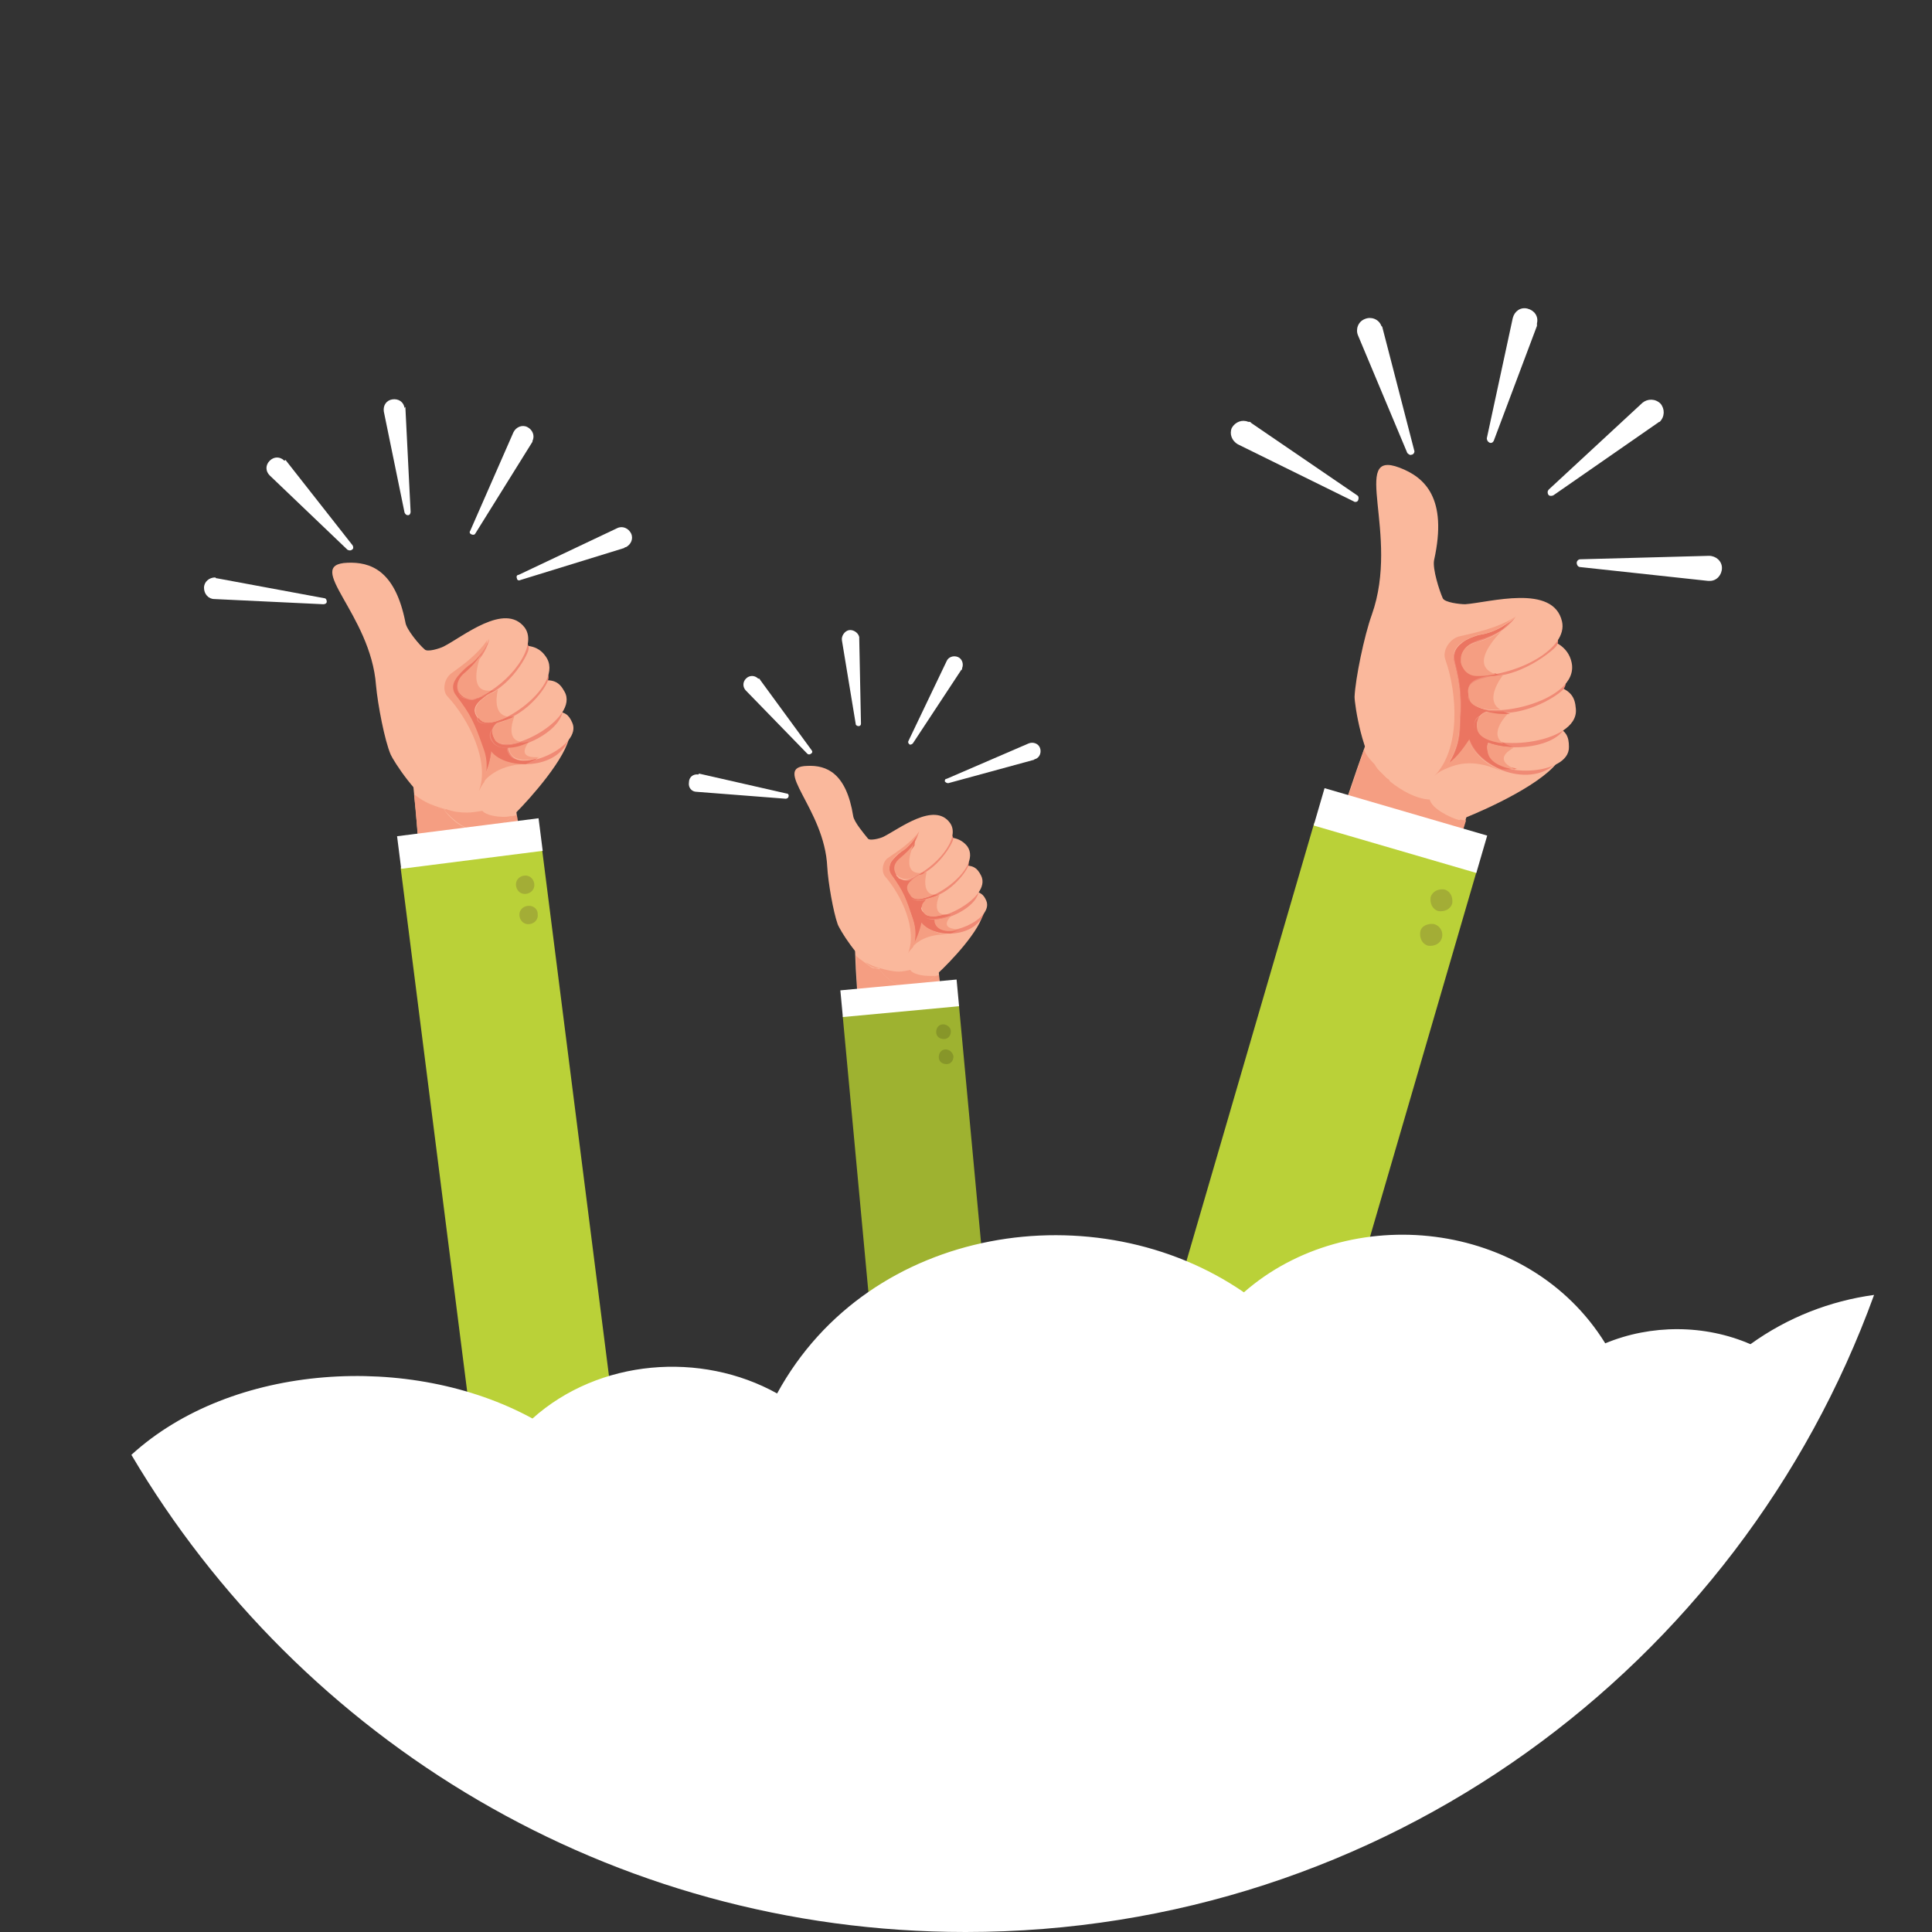 <?xml version="1.0" encoding="utf-8"?>
<!-- Generator: Adobe Illustrator 25.4.1, SVG Export Plug-In . SVG Version: 6.00 Build 0)  -->
<svg version="1.1" id="Laag_1" xmlns="http://www.w3.org/2000/svg" xmlns:xlink="http://www.w3.org/1999/xlink" x="0px" y="0px"
	 width="223.5px" height="223.5px" viewBox="0 0 223.5 223.5" style="enable-background:new 0 0 223.5 223.5;" xml:space="preserve"
	>
<rect x="0" y="0" width="223.5" height="223.5" fill="#333333" stroke="none"/>
<style type="text/css">
	.st0{fill:#FAB89C;}
	.st1{clip-path:url(#SVGID_00000137113105414548556450000000586259011527013033_);fill:#FAB89C;}
	.st2{clip-path:url(#SVGID_00000137113105414548556450000000586259011527013033_);fill:#F08A75;}
	.st3{clip-path:url(#SVGID_00000137113105414548556450000000586259011527013033_);fill:#DBCCCC;}
	.st4{clip-path:url(#SVGID_00000137113105414548556450000000586259011527013033_);fill:#F59E82;}
	.st5{fill:#BAD138;}
	.st6{fill:#FFFFFF;}
	.st7{clip-path:url(#SVGID_00000081636013945942651010000017584308131761213329_);fill:#A3AD36;}
	.st8{clip-path:url(#SVGID_00000081636013945942651010000017584308131761213329_);fill:#F59E82;}
	.st9{clip-path:url(#SVGID_00000081636013945942651010000017584308131761213329_);fill:#EB7561;}
	.st10{clip-path:url(#SVGID_00000081636013945942651010000017584308131761213329_);fill:#FFFFFF;}
	.st11{clip-path:url(#SVGID_00000034047948295814239960000001007233382245943978_);fill:#FAB89C;}
	.st12{clip-path:url(#SVGID_00000034047948295814239960000001007233382245943978_);fill:#F08A75;}
	.st13{clip-path:url(#SVGID_00000034047948295814239960000001007233382245943978_);fill:#DBCCCC;}
	.st14{clip-path:url(#SVGID_00000034047948295814239960000001007233382245943978_);fill:#F59E82;}
	.st15{clip-path:url(#SVGID_00000028301019509406305780000017808754050258723261_);fill:#A3AD36;}
	.st16{clip-path:url(#SVGID_00000028301019509406305780000017808754050258723261_);fill:#F59E82;}
	.st17{clip-path:url(#SVGID_00000028301019509406305780000017808754050258723261_);fill:#EB7561;}
	.st18{clip-path:url(#SVGID_00000028301019509406305780000017808754050258723261_);fill:#FFFFFF;}
	.st19{clip-path:url(#SVGID_00000145037131785967186740000001258796923278575516_);fill:#FAB89C;}
	.st20{clip-path:url(#SVGID_00000145037131785967186740000001258796923278575516_);fill:#F08A75;}
	.st21{clip-path:url(#SVGID_00000145037131785967186740000001258796923278575516_);fill:#DBCCCC;}
	.st22{clip-path:url(#SVGID_00000145037131785967186740000001258796923278575516_);fill:#F59E82;}
	.st23{fill:#9EB230;}
	.st24{clip-path:url(#SVGID_00000119805607470992907430000010377829801927544760_);fill:#879629;}
	.st25{clip-path:url(#SVGID_00000119805607470992907430000010377829801927544760_);fill:#F59E82;}
	.st26{clip-path:url(#SVGID_00000119805607470992907430000010377829801927544760_);fill:#EB7561;}
	.st27{clip-path:url(#SVGID_00000119805607470992907430000010377829801927544760_);fill:#FFFFFF;}
</style>
<polygon class="st0" points="170.5,91.5 167.1,103.4 167,103.4 160.1,127.2 145.6,123 155.5,93.3 157,88.9 158.2,85.5 "/>
<g>
	<defs>
		<rect id="SVGID_1_" width="223.5" height="223.5"/>
	</defs>
	<clipPath id="SVGID_00000067230178954835834310000005473666679463279237_">
		<use xlink:href="#SVGID_1_"  style="overflow:visible;"/>
	</clipPath>
	<path style="clip-path:url(#SVGID_00000067230178954835834310000005473666679463279237_);fill:#FAB89C;" d="M169.5,94.6
		c2.5-1,9.4-4.1,11-6.9L177,70.9l-0.6,0c-6.3-0.5-13.4,2.8-15.7,8.7C159.5,82.9,158.5,98.9,169.5,94.6"/>
	<path style="clip-path:url(#SVGID_00000067230178954835834310000005473666679463279237_);fill:#F08A75;" d="M169.9,85.5
		c1.1,3.6,7.9,6,10.6,2.2L177,70.9l-0.6,0c-6.3-0.5-12.2,3.2-14.4,9.1c-1.3,3.3-2.1,3.5-1.5,6.4C160,87.8,165.5,92.9,169.9,85.5"/>
	<path style="clip-path:url(#SVGID_00000067230178954835834310000005473666679463279237_);fill:#FAB89C;" d="M179.7,83.9
		c1.5,0.6,1.8,1.3,1.8,2.5c0.1,3.4-9,3.7-9.5,0.6c-0.3-1.7,1.2-1.5,2.9-1.2c1.2,0.2,2.4,0.4,3.3-0.1L179.7,83.9z"/>
	<path style="clip-path:url(#SVGID_00000067230178954835834310000005473666679463279237_);fill:#F08A75;" d="M178.3,79.8
		c1.7,0.6,2.9,1.6,3,3.2c0.2,4.2-10.1,4.4-10.7,1.5c-0.7-3.1,4.1-1.2,6.4-2.6L178.3,79.8z"/>
	<path style="clip-path:url(#SVGID_00000067230178954835834310000005473666679463279237_);fill:#FAB89C;" d="M180,79.3
		c1.7,0.6,2.2,1.3,2.3,2.7c0.4,4.2-10.8,5.2-11.4,2.3c-0.7-3.1,4.4-1.8,6.7-3.2L180,79.3z"/>
	<path style="clip-path:url(#SVGID_00000067230178954835834310000005473666679463279237_);fill:#F08A75;" d="M180.3,77.1
		c0,0,1.5,1.6,0.5,2.7c-1.1,1.1-6,4-10.1,2C166.5,79.6,180.3,77.1,180.3,77.1"/>
	<path style="clip-path:url(#SVGID_00000067230178954835834310000005473666679463279237_);fill:#FAB89C;" d="M177.8,73.6
		c2,0.4,3.6,1.2,4,3c1.1,4.7-10.7,7.1-11.7,4.5c-1.3-3.5,3.9-2.2,6.2-4.2L177.8,73.6z"/>
	<path style="clip-path:url(#SVGID_00000067230178954835834310000005473666679463279237_);fill:#F08A75;" d="M179.1,72.7
		c0,0,1.9,1.1,0.8,2.2c-1.1,1.1-6.1,4.8-10.2,2.7C165.5,75.5,179.1,72.7,179.1,72.7"/>
	<path style="clip-path:url(#SVGID_00000067230178954835834310000005473666679463279237_);fill:#FAB89C;" d="M180.7,71.9
		c-1-4.4-8.4-2.2-11.2-2c-0.6,0-2.4-0.2-2.6-0.7c-0.4-0.9-1.2-3.4-1-4.4c1.6-7.2-1.1-9.6-4-10.7c-5.8-2.2,0.1,7.7-3.2,17
		c-0.9,2.5-1.9,7.4-2,9.5c0,0.9,0.9,7,3,9.1c4.7,3.5,8.8-0.8,9.1-5.1c0.2-3.6,0.2-4.9-0.6-8c-0.2-0.8,0.1-1.6,0.8-2.1
		c0.5-0.4,1.6-0.9,2.3-1c0.7-0.1,2.5-0.7,4-2.1c-0.4,0.6-1.7,2.1-4.6,2.9c-3,0.9-1.7,4,0.2,3.9C175.7,78.1,181.4,75,180.7,71.9"/>
	<path style="clip-path:url(#SVGID_00000067230178954835834310000005473666679463279237_);fill:#DBCCCC;" d="M169.5,95l-0.5,1.6l0,0
		L169.5,95C169.6,95,169.6,95,169.5,95C169.5,95,169.5,95,169.5,95"/>
	<path style="clip-path:url(#SVGID_00000067230178954835834310000005473666679463279237_);fill:#F59E82;" d="M157.8,86.7l-2,5.9
		l13.3,3.9l0.5-1.6c-0.2,0-0.4,0-0.6-0.1c-1,0.4-2,0.5-2.8,0.5c-3.1,0-4.8-2.3-5.5-5.1c-0.3-0.2-0.6-0.3-0.8-0.5
		c-0.3-0.4-0.6-0.8-0.9-1.3C158.3,87.7,157.9,87.1,157.8,86.7"/>
	<path style="clip-path:url(#SVGID_00000067230178954835834310000005473666679463279237_);fill:#F59E82;" d="M160.6,90.3
		c0.8,2.8,2.4,5.1,5.5,5.1c0.8,0,1.8-0.2,2.8-0.5c-1.2-0.3-3.3-1.4-3.5-2.4c-1.6-0.1-3.2-1-4.6-2.1
		C160.8,90.3,160.7,90.3,160.6,90.3"/>
	<path style="clip-path:url(#SVGID_00000067230178954835834310000005473666679463279237_);fill:#F59E82;" d="M158.8,88.4
		c0.3,0.5,0.6,1,0.9,1.3c0.3,0.2,0.6,0.4,0.8,0.5c0.1,0,0.2,0.1,0.2,0.1C160.1,89.7,159.4,89,158.8,88.4"/>
</g>
<rect x="101.9" y="132.8" transform="matrix(0.28 -0.96 0.96 0.28 -30.017 245.097)" class="st5" width="93" height="19.6"/>
<rect x="159.7" y="86.3" transform="matrix(0.28 -0.96 0.96 0.28 24.405 224.645)" class="st6" width="4.5" height="19.6"/>
<g>
	<defs>
		<rect id="SVGID_00000152225827030032358940000003357235310415930792_" width="223.5" height="223.5"/>
	</defs>
	<clipPath id="SVGID_00000078002894944961407910000010910556257397237405_">
		<use xlink:href="#SVGID_00000152225827030032358940000003357235310415930792_"  style="overflow:visible;"/>
	</clipPath>
	<path style="clip-path:url(#SVGID_00000078002894944961407910000010910556257397237405_);fill:#A3AD36;" d="M168,104.5
		c-0.2,0.7-0.9,1-1.6,0.9c-0.7-0.2-1-0.9-0.9-1.6c0.2-0.7,0.9-1,1.6-0.9C167.8,103.1,168.1,103.8,168,104.5"/>
	<path style="clip-path:url(#SVGID_00000078002894944961407910000010910556257397237405_);fill:#A3AD36;" d="M166.8,108.5
		c-0.2,0.7-0.9,1-1.6,0.9c-0.7-0.2-1-0.9-0.9-1.6s0.9-1,1.6-0.9C166.6,107.1,167,107.8,166.8,108.5"/>
	<path style="clip-path:url(#SVGID_00000078002894944961407910000010910556257397237405_);fill:#F59E82;" d="M169.9,85.5
		c-0.7,1.2-1.5,2.1-2.3,2.7c-0.2,0.3-0.3,0.5-0.5,0.8c0.7-0.3,1.6-0.7,2.9-0.7c0.9,0,2,0.2,3.2,0.7c0.1,0,0.2,0.1,0.4,0.1
		C171.8,88.4,170.4,87.1,169.9,85.5"/>
	<path style="clip-path:url(#SVGID_00000078002894944961407910000010910556257397237405_);fill:#EB7561;" d="M174.8,71.8
		c-1.3,1.1-2.8,1.5-3.4,1.6c-0.7,0.1-1.9,0.6-2.3,1c-0.7,0.5-1,1.3-0.8,2.1c0.8,3.1,0.8,4.4,0.6,8c-0.1,1.3-0.5,2.6-1.2,3.7
		c0.8-0.6,1.5-1.5,2.3-2.7c0.5,1.5,1.9,2.8,3.7,3.5c0.2,0,0.4,0,0.5,0c0.6,0,1.2-0.1,1.3-0.1c-1.7-0.2-3.2-0.9-3.4-2.1
		c-0.1-0.5,0-0.8,0.1-1c-0.9-0.3-1.5-0.8-1.6-1.4c-0.2-0.9,0.1-1.4,0.6-1.6c0.2-0.3,0.6-0.5,1-0.6c-0.5-0.1-1.1-0.3-1.6-0.6
		c-0.7-0.4-0.9-0.8-0.7-1.2c-0.4-1.6,1-2,2.7-2.3c-0.1,0-0.2,0-0.2,0c-0.3,0-0.7,0-1-0.1c-0.1,0-0.3,0-0.4,0c0,0-0.1,0-0.1,0
		c-0.6,0-1.1-0.3-1.4-0.7c-0.5-0.3-0.6-0.7-0.4-1c-0.1-0.8,0.4-1.7,1.8-2.2c1.3-0.4,2.2-0.8,2.9-1.3
		C174.1,72.5,174.5,72.1,174.8,71.8"/>
	<path style="clip-path:url(#SVGID_00000078002894944961407910000010910556257397237405_);fill:#F59E82;" d="M172.2,86
		c-0.2,0.2-0.2,0.5-0.1,1c0.2,1.2,1.6,1.8,3.4,2.1c0,0,0,0,0,0c-2.9-1.2-0.9-2.3-0.4-2.6C174,86.4,173,86.2,172.2,86"/>
	<path style="clip-path:url(#SVGID_00000078002894944961407910000010910556257397237405_);fill:#EB7561;" d="M171.2,82.9
		c-0.5,0.3-0.8,0.7-0.6,1.6c0.1,0.6,0.7,1.1,1.6,1.4c0.8,0.3,1.8,0.5,2.8,0.5c0.1,0,0.1,0,0.1,0c-0.5-0.1-0.9-0.3-1.2-0.5
		c-1.6-0.2-2.8-0.7-3-1.6C170.8,83.7,170.9,83.2,171.2,82.9"/>
	<path style="clip-path:url(#SVGID_00000078002894944961407910000010910556257397237405_);fill:#F59E82;" d="M172.2,82.3
		c-0.4,0.1-0.8,0.3-1,0.6c-0.3,0.3-0.4,0.8-0.3,1.5c0.2,0.9,1.4,1.4,3,1.6c-1.8-1.2,0.6-3.5,0.6-3.5c-0.3,0-0.5,0-0.8,0
		C173.3,82.4,172.7,82.4,172.2,82.3"/>
	<path style="clip-path:url(#SVGID_00000078002894944961407910000010910556257397237405_);fill:#EB7561;" d="M170,80.6
		c-0.2,0.4-0.1,0.8,0.7,1.2c0.5,0.3,1.1,0.4,1.6,0.6c0.5,0.1,1,0.2,1.6,0.2c0.3,0,0.5,0,0.8,0h0c-0.3-0.1-0.6-0.2-0.8-0.3
		c-0.2,0-0.5,0-0.7,0c-1.5,0-2.6-0.3-2.9-1.1C170,80.9,170,80.7,170,80.6"/>
	<path style="clip-path:url(#SVGID_00000078002894944961407910000010910556257397237405_);fill:#F59E82;" d="M173.7,78.1
		c-0.4,0.1-0.7,0.1-1.1,0.1c-1.7,0.4-3.1,0.7-2.7,2.3c0,0.1,0.1,0.3,0.1,0.5c0.3,0.7,1.4,1.1,2.9,1.1c0.2,0,0.5,0,0.7,0
		c-2-1.1,0.2-3.9,0.2-3.9C173.9,78.1,173.8,78.1,173.7,78.1"/>
	<path style="clip-path:url(#SVGID_00000078002894944961407910000010910556257397237405_);fill:#EB7561;" d="M169,76.4
		c-0.2,0.3-0.1,0.7,0.4,1C169.2,77.2,169,76.8,169,76.4 M173,77.9c-0.6,0.1-1.1,0.2-1.7,0.2c0.3,0.1,0.7,0.1,1,0.1
		c0.1,0,0.2,0,0.2,0c0.4,0,0.7-0.1,1.1-0.1C173.4,78.1,173.2,78,173,77.9"/>
	<path style="clip-path:url(#SVGID_00000078002894944961407910000010910556257397237405_);fill:#F59E82;" d="M175.4,71.3
		c-2.2,1.4-4.8,1.9-6.5,2.3c-1.1,0.2-2.1,1.6-1.7,2.7c1.4,3.9,1.8,10.4-1.3,13.5c0.1-0.1,0.5-0.5,1.2-0.8c0.2-0.2,0.4-0.5,0.5-0.8
		c0.7-1.1,1.1-2.4,1.2-3.7c0.2-3.6,0.2-4.9-0.6-8c-0.2-0.8,0.1-1.6,0.8-2.1c0.5-0.4,1.6-0.9,2.3-1c0.7-0.1,2.1-0.5,3.4-1.6
		C175.2,71.5,175.4,71.3,175.4,71.3 M173.7,73c-0.7,0.5-1.7,1-2.9,1.3c-1.4,0.4-1.9,1.3-1.8,2.2c0,0.4,0.2,0.7,0.4,1
		c0.3,0.4,0.8,0.7,1.4,0.7c0,0,0.1,0,0.1,0c0.1,0,0.3,0,0.4,0c0.5,0,1.1-0.1,1.7-0.2C170.4,77.1,172.1,74.7,173.7,73 M165.9,89.8
		C165.9,89.8,165.9,89.8,165.9,89.8C165.9,89.8,165.9,89.8,165.9,89.8"/>
	<path style="clip-path:url(#SVGID_00000078002894944961407910000010910556257397237405_);fill:#FFFFFF;" d="M177.8,37.7L172.8,51
		c-0.1,0.2-0.3,0.3-0.5,0.2c-0.2-0.1-0.3-0.3-0.3-0.5l3-13.9c0.2-0.8,0.9-1.3,1.7-1.1c0.8,0.2,1.3,0.9,1.1,1.7
		C177.8,37.6,177.8,37.6,177.8,37.7"/>
	<path style="clip-path:url(#SVGID_00000078002894944961407910000010910556257397237405_);fill:#FFFFFF;" d="M191.8,48.9l-12.1,8.4
		c-0.2,0.1-0.5,0.1-0.6-0.1c-0.1-0.2-0.1-0.4,0.1-0.6l10.8-10c0.6-0.5,1.5-0.5,2.1,0.1c0.5,0.6,0.5,1.5-0.1,2.1
		C192,48.8,191.9,48.8,191.8,48.9"/>
	<path style="clip-path:url(#SVGID_00000078002894944961407910000010910556257397237405_);fill:#FFFFFF;" d="M159.9,37.8l3.7,14.3
		c0.1,0.2-0.1,0.5-0.3,0.5c-0.2,0.1-0.4-0.1-0.5-0.2l-5.7-13.6c-0.3-0.7,0-1.6,0.8-1.9c0.7-0.3,1.6,0,1.9,0.8
		C159.8,37.7,159.9,37.8,159.9,37.8"/>
	<path style="clip-path:url(#SVGID_00000078002894944961407910000010910556257397237405_);fill:#FFFFFF;" d="M197.6,67.2l-14.8-1.6
		c-0.2,0-0.4-0.2-0.4-0.5c0-0.2,0.2-0.4,0.4-0.4l14.9-0.4c0.8,0,1.5,0.6,1.5,1.4c0,0.8-0.6,1.5-1.4,1.5
		C197.7,67.2,197.7,67.2,197.6,67.2"/>
	<path style="clip-path:url(#SVGID_00000078002894944961407910000010910556257397237405_);fill:#FFFFFF;" d="M144.7,48.9l12.3,8.4
		c0.2,0.1,0.2,0.4,0.1,0.6c-0.1,0.2-0.4,0.2-0.5,0.1l-13.4-6.6c-0.7-0.4-1-1.2-0.7-1.9c0.4-0.7,1.2-1,1.9-0.7
		C144.6,48.8,144.7,48.8,144.7,48.9"/>
</g>
<polygon class="st0" points="59.4,91.2 60.7,101.7 60.7,101.7 63.4,122.4 50.7,124 48.4,97.7 48.1,93.8 47.8,90.8 "/>
<g>
	<defs>
		<rect id="SVGID_00000075883707962125809790000002176091275837695641_" width="223.5" height="223.5"/>
	</defs>
	<clipPath id="SVGID_00000023264697967545813590000012665356086256853927_">
		<use xlink:href="#SVGID_00000075883707962125809790000002176091275837695641_"  style="overflow:visible;"/>
	</clipPath>
	<path style="clip-path:url(#SVGID_00000023264697967545813590000012665356086256853927_);fill:#FAB89C;" d="M59.7,94
		c1.6-1.6,5.9-6.4,6.2-9l-8.4-11.9L57,73.3c-5,1.7-9.4,6.7-9.2,12C47.9,88.3,52.6,101.1,59.7,94"/>
	<path style="clip-path:url(#SVGID_00000023264697967545813590000012665356086256853927_);fill:#F08A75;" d="M56.9,86.9
		c2.1,2.4,8.1,2,9-1.8l-8.4-11.9L57,73.3c-5,1.7-8.3,6.6-8.1,11.9c0.1,2.9-0.5,3.5,1,5.4C50.1,91.9,55.9,94,56.9,86.9"/>
	<path style="clip-path:url(#SVGID_00000023264697967545813590000012665356086256853927_);fill:#FAB89C;" d="M64,82.3
		c1.4,0,1.8,0.4,2.2,1.3c1.2,2.6-5.7,5.9-7.1,3.7c-1.4-2.1,3.1-1.4,4.4-3.1L64,82.3z"/>
	<path style="clip-path:url(#SVGID_00000023264697967545813590000012665356086256853927_);fill:#F08A75;" d="M61.5,79.6
		c1.5-0.1,2.8,0.2,3.4,1.5c1.6,3.2-6.3,6.8-7.8,4.8c-1.6-2.2,2.8-2.3,4.1-4.2L61.5,79.6z"/>
	<path style="clip-path:url(#SVGID_00000023264697967545813590000012665356086256853927_);fill:#FAB89C;" d="M62.6,78.7
		c1.5-0.1,2.1,0.2,2.7,1.3c1.8,3.1-6.6,7.6-8,5.6c-1.6-2.2,2.8-2.9,4.1-4.8L62.6,78.7z"/>
	<path style="clip-path:url(#SVGID_00000023264697967545813590000012665356086256853927_);fill:#F08A75;" d="M62.1,76.8
		c0,0,1.7,0.7,1.3,1.9c-0.4,1.2-3.3,5.1-7.2,4.9C52.3,83.4,62.1,76.8,62.1,76.8"/>
	<path style="clip-path:url(#SVGID_00000023264697967545813590000012665356086256853927_);fill:#FAB89C;" d="M59,74.9
		c1.7-0.4,3.2-0.3,4.1,1c2.5,3.3-5.9,9.1-7.6,7.4c-2.2-2.2,2.3-3,3.4-5.3L59,74.9z"/>
	<path style="clip-path:url(#SVGID_00000023264697967545813590000012665356086256853927_);fill:#F08A75;" d="M59.7,73.8
		c0,0,1.8,0.2,1.4,1.5c-0.4,1.2-3.1,5.7-7,5.5S59.7,73.8,59.7,73.8"/>
	<path style="clip-path:url(#SVGID_00000023264697967545813590000012665356086256853927_);fill:#FAB89C;" d="M60.7,72.6
		c-2.3-3-7.2,1.1-9.4,2.2c-0.4,0.2-1.9,0.7-2.2,0.3c-0.6-0.5-2.1-2.3-2.2-3.1c-1.2-6.1-4.1-7-6.7-6.9c-5.2,0.2,2.7,5.9,3.3,14.2
		c0.2,2.2,1,6.4,1.7,8c0.3,0.7,3.1,5.1,5.4,6.1c4.8,1.1,6.5-3.6,5.3-7c-1-2.9-1.5-3.9-3.1-6c-0.5-0.6-0.5-1.3-0.1-1.9
		c0.2-0.4,1-1.2,1.5-1.6c0.5-0.4,1.7-1.3,2.4-3c-0.1,0.6-0.6,2.2-2.6,3.8c-2,1.7,0,3.7,1.5,2.9C58.9,79.1,62.3,74.8,60.7,72.6"/>
	<path style="clip-path:url(#SVGID_00000023264697967545813590000012665356086256853927_);fill:#DBCCCC;" d="M59.8,94.3
		C59.8,94.3,59.8,94.3,59.8,94.3l0.1,1.4l0,0L59.8,94.3z"/>
	<path style="clip-path:url(#SVGID_00000023264697967545813590000012665356086256853927_);fill:#F59E82;" d="M47.9,91.9l0.5,5.3
		L60,95.7l-0.2-1.4c-0.1,0-0.3,0.1-0.5,0.1c-1.4,1.2-2.6,1.7-3.8,1.7c-1.7,0-3.1-1-4.2-2.5c-0.3,0-0.5-0.1-0.8-0.1
		c-0.4-0.2-0.8-0.4-1.2-0.7C48.7,92.5,48.2,92.1,47.9,91.9"/>
	<path style="clip-path:url(#SVGID_00000023264697967545813590000012665356086256853927_);fill:#F59E82;" d="M51.3,93.6
		c1.2,1.4,2.6,2.5,4.2,2.5c1.2,0,2.4-0.5,3.8-1.7c-0.3,0-0.6,0.1-0.9,0.1c-1,0-2.2-0.2-2.6-0.7C55.2,93.9,54.6,94,54,94
		c-0.8,0-1.6-0.1-2.4-0.4C51.5,93.7,51.4,93.6,51.3,93.6"/>
	<path style="clip-path:url(#SVGID_00000023264697967545813590000012665356086256853927_);fill:#F59E82;" d="M49.3,92.8
		c0.4,0.3,0.8,0.6,1.2,0.7c0.3,0.1,0.6,0.1,0.8,0.1c0.1,0,0.2,0,0.2,0C50.7,93.4,49.9,93.1,49.3,92.8"/>
</g>
<rect x="51.2" y="99" transform="matrix(0.992 -0.126 0.126 0.992 -16.922 8.582)" class="st5" width="16.5" height="78.5"/>
<rect x="46.1" y="95.7" transform="matrix(0.992 -0.126 0.126 0.992 -11.855 7.612)" class="st6" width="16.5" height="3.8"/>
<g>
	<defs>
		<rect id="SVGID_00000081636502500919706220000017816318392368321448_" width="223.5" height="223.5"/>
	</defs>
	<clipPath id="SVGID_00000137116581236988950170000006362803480733722783_">
		<use xlink:href="#SVGID_00000081636502500919706220000017816318392368321448_"  style="overflow:visible;"/>
	</clipPath>
	<path style="clip-path:url(#SVGID_00000137116581236988950170000006362803480733722783_);fill:#A3AD36;" d="M61.8,102.2
		c0.1,0.6-0.3,1.1-0.9,1.2c-0.6,0.1-1.1-0.3-1.2-0.9c-0.1-0.6,0.3-1.1,0.9-1.2C61.2,101.2,61.7,101.6,61.8,102.2"/>
	<path style="clip-path:url(#SVGID_00000137116581236988950170000006362803480733722783_);fill:#A3AD36;" d="M62.2,105.7
		c0.1,0.6-0.3,1.1-0.9,1.2c-0.6,0.1-1.1-0.3-1.2-0.9c-0.1-0.6,0.3-1.1,0.9-1.2C61.6,104.7,62.2,105.1,62.2,105.7"/>
	<path style="clip-path:url(#SVGID_00000137116581236988950170000006362803480733722783_);fill:#F59E82;" d="M56.9,86.9
		c-0.2,1.2-0.5,2.1-0.8,2.8c0,0.3-0.1,0.5-0.2,0.8c0.7-0.9,2.2-2,4.7-2.1c0.1,0,0.2,0,0.3-0.1c0,0-0.1,0-0.1,0
		C59.3,88.4,57.8,87.8,56.9,86.9"/>
	<path style="clip-path:url(#SVGID_00000137116581236988950170000006362803480733722783_);fill:#EB7561;" d="M56.1,74.6
		c-0.7,1.3-1.6,2.1-2.1,2.4c-0.5,0.3-1.2,1.1-1.5,1.6c-0.4,0.6-0.3,1.3,0.1,1.9c1.6,2.1,2.1,3.1,3.1,6c0.4,1,0.5,2.2,0.3,3.2
		c0.4-0.7,0.7-1.7,0.8-2.8c0.8,1,2.3,1.5,3.9,1.5c0,0,0.1,0,0.1,0c0.5-0.2,1.3-0.6,1.4-0.7c-0.6,0.2-1.1,0.3-1.6,0.3
		c-0.7,0-1.4-0.2-1.7-0.7c-0.2-0.3-0.3-0.6-0.2-0.8c-0.1,0-0.1,0-0.2,0c-0.7,0-1.2-0.2-1.5-0.6c-0.5-0.6-0.4-1.1-0.1-1.5
		c0.1-0.3,0.3-0.6,0.6-0.8c-0.4,0.1-0.7,0.1-1.1,0.1c-0.1,0-0.2,0-0.3,0c-0.7,0-1-0.3-0.9-0.7c-0.8-1.1,0.1-1.9,1.3-2.7
		c-0.3,0.2-0.7,0.3-1,0.4c-0.1,0.1-0.2,0.1-0.3,0.1C55,80.9,54.8,81,54.6,81c-0.3,0-0.5-0.1-0.8-0.2c-0.5-0.1-0.7-0.3-0.7-0.6
		c-0.4-0.6-0.3-1.5,0.6-2.3c0.9-0.7,1.4-1.4,1.8-2C55.8,75.4,56,74.9,56.1,74.6"/>
	<path style="clip-path:url(#SVGID_00000137116581236988950170000006362803480733722783_);fill:#F59E82;" d="M61.2,85.8
		c-0.8,0.3-1.6,0.5-2.3,0.6c0,0.2,0,0.5,0.2,0.8c0.3,0.5,0.9,0.7,1.7,0.7c0.5,0,1.1-0.1,1.6-0.3c0,0,0,0,0,0c-0.1,0-0.1,0-0.2,0
		C59.8,87.7,60.9,86.2,61.2,85.8"/>
	<path style="clip-path:url(#SVGID_00000137116581236988950170000006362803480733722783_);fill:#EB7561;" d="M57,84.4
		c-0.3,0.4-0.4,0.8,0.1,1.5c0.3,0.4,0.8,0.6,1.5,0.6c0.1,0,0.1,0,0.2,0c0.7,0,1.5-0.2,2.3-0.6c0,0,0.1-0.1,0.1-0.1
		c-0.2,0-0.4,0.1-0.6,0.1c-0.2,0-0.3,0-0.4,0c-0.6,0.2-1.1,0.3-1.6,0.3c-0.6,0-1-0.2-1.3-0.5C57,85.1,56.9,84.7,57,84.4"/>
	<path style="clip-path:url(#SVGID_00000137116581236988950170000006362803480733722783_);fill:#F59E82;" d="M59.5,82.9
		c-0.6,0.3-1.2,0.6-1.9,0.7c-0.3,0.3-0.5,0.5-0.6,0.8c-0.1,0.4,0,0.8,0.3,1.2c0.2,0.3,0.7,0.5,1.3,0.5c0.5,0,1-0.1,1.6-0.3
		C58.4,85.5,59.5,82.9,59.5,82.9"/>
	<path style="clip-path:url(#SVGID_00000137116581236988950170000006362803480733722783_);fill:#EB7561;" d="M59.5,82.9
		c-0.2,0-0.4,0-0.5,0c-0.1,0-0.2,0-0.2,0c-0.9,0.4-1.7,0.7-2.3,0.7c-0.4,0-0.7-0.1-0.9-0.3c-0.1-0.1-0.2-0.2-0.3-0.3
		c-0.1,0.4,0.2,0.6,0.9,0.7c0.1,0,0.2,0,0.3,0c0.4,0,0.8,0,1.1-0.1C58.3,83.4,58.9,83.2,59.5,82.9"/>
	<path style="clip-path:url(#SVGID_00000137116581236988950170000006362803480733722783_);fill:#F59E82;" d="M57.6,79.8
		c-0.1,0-0.1,0-0.2,0.1c-0.3,0.2-0.5,0.3-0.8,0.4c-1.2,0.8-2.1,1.6-1.3,2.7c0.1,0.1,0.2,0.2,0.3,0.3c0.2,0.2,0.5,0.3,0.9,0.3
		c0.6,0,1.4-0.3,2.3-0.7C56.8,82.7,57.6,79.8,57.6,79.8"/>
	<path style="clip-path:url(#SVGID_00000137116581236988950170000006362803480733722783_);fill:#EB7561;" d="M57.4,79.8
		c-0.2,0.1-0.4,0.1-0.6,0.1c-0.4,0.3-0.8,0.5-1.2,0.7c0.4-0.1,0.7-0.2,1-0.4C56.8,80.1,57.1,80,57.4,79.8 M53.1,80.1
		c0,0.3,0.2,0.6,0.7,0.6C53.5,80.6,53.3,80.4,53.1,80.1"/>
	<path style="clip-path:url(#SVGID_00000137116581236988950170000006362803480733722783_);fill:#F59E82;" d="M56.4,74
		c-1.2,1.8-3.1,3.1-4.2,3.9c-0.8,0.6-1.1,2-0.4,2.7c2.4,2.6,4.9,7.5,3.6,10.9c0.1-0.1,0.2-0.5,0.6-1c0.1-0.2,0.1-0.5,0.2-0.8
		c0.2-1.1,0.1-2.2-0.3-3.2c-1-2.9-1.5-3.9-3.1-6c-0.5-0.6-0.5-1.3-0.1-1.9c0.2-0.4,1-1.2,1.5-1.6c0.5-0.3,1.4-1.1,2.1-2.4
		C56.3,74.2,56.4,74,56.4,74 M55.6,75.8c-0.4,0.6-1,1.3-1.8,2c-1,0.8-1,1.7-0.7,2.3c0.2,0.3,0.4,0.5,0.7,0.6
		c0.2,0.1,0.5,0.2,0.8,0.2c0.2,0,0.5-0.1,0.7-0.2c0.1,0,0.2-0.1,0.3-0.1c0.4-0.2,0.8-0.4,1.2-0.7c-0.1,0-0.2,0-0.3,0
		C54.6,79.9,55,77.6,55.6,75.8"/>
	<path style="clip-path:url(#SVGID_00000137116581236988950170000006362803480733722783_);fill:#F59E82;" d="M55.3,91.5
		C55.3,91.5,55.3,91.5,55.3,91.5C55.3,91.5,55.3,91.5,55.3,91.5"/>
	<path style="clip-path:url(#SVGID_00000137116581236988950170000006362803480733722783_);fill:#FFFFFF;" d="M46.9,47.2l0.6,12
		c0,0.2-0.1,0.4-0.3,0.4c-0.2,0-0.3-0.1-0.4-0.3l-2.4-11.7c-0.1-0.7,0.3-1.3,1-1.4c0.7-0.1,1.3,0.3,1.4,1
		C46.9,47,46.9,47.1,46.9,47.2"/>
	<path style="clip-path:url(#SVGID_00000137116581236988950170000006362803480733722783_);fill:#FFFFFF;" d="M61.6,51.1L55,61.7
		c-0.1,0.2-0.3,0.2-0.5,0.1c-0.2-0.1-0.2-0.3-0.1-0.4l5-11.4c0.3-0.6,1-0.9,1.6-0.6c0.6,0.3,0.9,1,0.6,1.6
		C61.6,51,61.6,51,61.6,51.1"/>
	<path style="clip-path:url(#SVGID_00000137116581236988950170000006362803480733722783_);fill:#FFFFFF;" d="M33.1,53.3l7.7,9.8
		c0.1,0.2,0.1,0.4-0.1,0.5c-0.1,0.1-0.3,0.1-0.5,0l-9-8.6c-0.5-0.5-0.5-1.2,0-1.7c0.5-0.5,1.2-0.5,1.7,0
		C33,53.2,33.1,53.2,33.1,53.3"/>
	<path style="clip-path:url(#SVGID_00000137116581236988950170000006362803480733722783_);fill:#FFFFFF;" d="M72.2,63.4l-12,3.7
		c-0.2,0.1-0.4,0-0.4-0.2c-0.1-0.2,0-0.4,0.2-0.4l11.4-5.4c0.6-0.3,1.3,0,1.6,0.6c0.3,0.6,0,1.3-0.6,1.6
		C72.3,63.3,72.3,63.3,72.2,63.4"/>
	<path style="clip-path:url(#SVGID_00000137116581236988950170000006362803480733722783_);fill:#FFFFFF;" d="M25.1,66.9l12.4,2.3
		c0.2,0,0.3,0.2,0.3,0.4c0,0.2-0.2,0.3-0.4,0.3l-12.6-0.6c-0.7,0-1.2-0.6-1.2-1.3c0-0.7,0.6-1.2,1.3-1.2C25,66.9,25,66.9,25.1,66.9"
		/>
</g>
<polygon class="st0" points="108.4,110.3 109.2,118.9 109.1,118.9 110.8,136 100.3,136.9 99.2,115.3 99,112.1 98.9,109.6 "/>
<g>
	<defs>
		<rect id="SVGID_00000059291510801762830450000000539953829662840726_" width="223.5" height="223.5"/>
	</defs>
	<clipPath id="SVGID_00000020373975476386760590000012623500829885645202_">
		<use xlink:href="#SVGID_00000059291510801762830450000000539953829662840726_"  style="overflow:visible;"/>
	</clipPath>
	<path style="clip-path:url(#SVGID_00000020373975476386760590000012623500829885645202_);fill:#FAB89C;" d="M108.5,112.6
		c1.3-1.2,5-5,5.3-7.2l-6.6-9.9l-0.4,0.1c-4.2,1.3-7.9,5.2-7.9,9.6C99.1,107.6,102.5,118.2,108.5,112.6"/>
	<path style="clip-path:url(#SVGID_00000020373975476386760590000012623500829885645202_);fill:#F08A75;" d="M106.5,106.7
		c1.6,2,6.6,1.8,7.4-1.3l-6.6-9.9l-0.4,0.1c-4.2,1.3-7,5.2-7,9.5c0,2.4-0.5,2.8,0.7,4.5C100.7,110.7,105.5,112.5,106.5,106.7"/>
	<path style="clip-path:url(#SVGID_00000020373975476386760590000012623500829885645202_);fill:#FAB89C;" d="M112.3,103.1
		c1.1,0,1.5,0.4,1.8,1.1c0.9,2.2-4.9,4.6-5.9,2.8c-1-1.8,2.6-1.1,3.7-2.4L112.3,103.1z"/>
	<path style="clip-path:url(#SVGID_00000020373975476386760590000012623500829885645202_);fill:#F08A75;" d="M110.4,100.9
		c1.2,0,2.3,0.3,2.7,1.3c1.2,2.7-5.4,5.4-6.5,3.7c-1.2-1.8,2.3-1.8,3.5-3.3L110.4,100.9z"/>
	<path style="clip-path:url(#SVGID_00000020373975476386760590000012623500829885645202_);fill:#FAB89C;" d="M111.3,100.1
		c1.2,0,1.7,0.2,2.2,1.2c1.3,2.6-5.6,6-6.7,4.4c-1.2-1.8,2.3-2.3,3.5-3.8L111.3,100.1z"/>
	<path style="clip-path:url(#SVGID_00000020373975476386760590000012623500829885645202_);fill:#F08A75;" d="M111,98.6
		c0,0,1.4,0.6,1,1.6c-0.4,1-2.8,4.1-6,3.8C102.8,103.8,111,98.6,111,98.6"/>
	<path style="clip-path:url(#SVGID_00000020373975476386760590000012623500829885645202_);fill:#FAB89C;" d="M108.5,97
		c1.4-0.3,2.6-0.1,3.4,0.9c1.9,2.7-5.1,7.3-6.4,5.8c-1.7-1.9,1.9-2.4,2.9-4.3L108.5,97z"/>
	<path style="clip-path:url(#SVGID_00000020373975476386760590000012623500829885645202_);fill:#F08A75;" d="M109.1,96.1
		c0,0,1.5,0.3,1.1,1.2c-0.4,1-2.7,4.6-5.9,4.3C101.1,101.4,109.1,96.1,109.1,96.1"/>
	<path style="clip-path:url(#SVGID_00000020373975476386760590000012623500829885645202_);fill:#FAB89C;" d="M109.9,95.2
		c-1.8-2.5-5.9,0.7-7.7,1.6c-0.4,0.2-1.6,0.5-1.8,0.2c-0.4-0.5-1.6-1.9-1.7-2.6c-0.8-5-3.1-5.9-5.3-5.8c-4.3,0.1,2,4.9,2.3,11.7
		c0.1,1.8,0.7,5.2,1.2,6.6c0.2,0.6,2.4,4.2,4.2,5.1c3.9,1,5.5-2.8,4.5-5.6c-0.8-2.4-1.1-3.2-2.4-5c-0.4-0.5-0.4-1-0.1-1.6
		c0.2-0.4,0.8-1,1.2-1.2c0.4-0.3,1.4-1.1,2-2.4c-0.1,0.5-0.5,1.8-2.2,3.1c-1.7,1.3-0.1,3,1.1,2.4C108.3,100.4,111.2,97,109.9,95.2"
		/>
	<path style="clip-path:url(#SVGID_00000020373975476386760590000012623500829885645202_);fill:#DBCCCC;" d="M99,110.5L99,110.5
		L99,110.5z M108.6,112.8C108.6,112.8,108.6,112.8,108.6,112.8l0.1,1.2l0,0L108.6,112.8z"/>
	<path style="clip-path:url(#SVGID_00000020373975476386760590000012623500829885645202_);fill:#F59E82;" d="M99,110.5L99,110.5
		l0.2,4.3l9.5-0.9l-0.1-1.1c-0.1,0-0.2,0.1-0.4,0.1c-1.1,0.9-2.1,1.3-3,1.3c-1.4,0-2.6-0.9-3.5-2.1c-0.2,0-0.4-0.1-0.7-0.1
		c-0.3-0.1-0.6-0.4-0.9-0.6C99.6,111,99.2,110.8,99,110.5"/>
	<path style="clip-path:url(#SVGID_00000020373975476386760590000012623500829885645202_);fill:#F59E82;" d="M101.7,112.1
		c0.9,1.2,2.1,2.1,3.5,2.1c0.9,0,1.9-0.4,3-1.3c-0.2,0-0.4,0-0.6,0c-0.9,0-2-0.2-2.3-0.7c-0.4,0.1-0.9,0.2-1.3,0.2
		c-0.7,0-1.5-0.2-2.2-0.4C101.8,112.1,101.7,112.1,101.7,112.1"/>
	<path style="clip-path:url(#SVGID_00000020373975476386760590000012623500829885645202_);fill:#F59E82;" d="M100.1,111.3
		c0.3,0.3,0.6,0.5,0.9,0.6c0.2,0.1,0.5,0.1,0.7,0.1c0.1,0,0.1,0,0.2,0C101.2,111.9,100.6,111.6,100.1,111.3"/>
</g>
<rect x="100.4" y="116.7" transform="matrix(0.996 -9.267962e-02 9.267962e-02 0.996 -13.33 10.571)" class="st23" width="13.5" height="64.3"/>
<rect x="97.3" y="113.9" transform="matrix(0.996 -9.267990e-02 9.267990e-02 0.996 -10.252 10.14)" class="st6" width="13.5" height="3.1"/>
<g>
	<defs>
		<rect id="SVGID_00000130639943598403095870000010215777334775858825_" width="223.5" height="223.5"/>
	</defs>
	<clipPath id="SVGID_00000042708655521868214980000006509944986423790000_">
		<use xlink:href="#SVGID_00000130639943598403095870000010215777334775858825_"  style="overflow:visible;"/>
	</clipPath>
	<path style="clip-path:url(#SVGID_00000042708655521868214980000006509944986423790000_);fill:#879629;" d="M110,119.3
		c0,0.5-0.3,0.9-0.8,0.9c-0.5,0-0.9-0.3-0.9-0.8c0-0.5,0.3-0.9,0.8-0.9C109.6,118.5,110,118.9,110,119.3"/>
	<path style="clip-path:url(#SVGID_00000042708655521868214980000006509944986423790000_);fill:#879629;" d="M110.3,122.2
		c0,0.5-0.3,0.9-0.8,0.9c-0.5,0-0.9-0.3-0.9-0.8c0-0.5,0.3-0.9,0.8-0.9C109.8,121.4,110.2,121.7,110.3,122.2"/>
	<path style="clip-path:url(#SVGID_00000042708655521868214980000006509944986423790000_);fill:#F59E82;" d="M106.5,106.7
		c-0.2,1-0.4,1.7-0.8,2.3c0,0.2-0.1,0.4-0.2,0.6c0.6-0.7,1.8-1.5,3.9-1.5h0c0.1,0,0.2,0,0.2,0C108.4,108,107.2,107.5,106.5,106.7"/>
	<path style="clip-path:url(#SVGID_00000042708655521868214980000006509944986423790000_);fill:#EB7561;" d="M106.1,96.6
		c-0.6,1-1.4,1.7-1.8,1.9c-0.4,0.3-1,0.9-1.2,1.2c-0.3,0.5-0.3,1.1,0.1,1.6c1.3,1.8,1.6,2.6,2.4,5c0.3,0.9,0.3,1.8,0.2,2.7
		c0.3-0.6,0.6-1.3,0.8-2.3c0.7,0.9,2,1.3,3.3,1.3c0.4-0.1,1.1-0.5,1.2-0.5c-0.4,0.1-0.8,0.2-1.2,0.2c-0.7,0-1.2-0.2-1.5-0.6
		c-0.2-0.3-0.2-0.5-0.2-0.7c0,0,0,0-0.1,0c-0.6,0-1.1-0.2-1.3-0.5c-0.4-0.5-0.3-0.9,0-1.2c0.1-0.2,0.3-0.5,0.5-0.6
		c-0.3,0-0.5,0.1-0.8,0.1c-0.1,0-0.3,0-0.4,0c-0.6-0.1-0.8-0.3-0.7-0.6c-0.7-0.9,0.1-1.5,1.1-2.2c-0.3,0.1-0.6,0.2-0.8,0.3
		c-0.1,0-0.2,0.1-0.3,0.1c-0.2,0.1-0.3,0.1-0.5,0.1c-0.2,0-0.5-0.1-0.7-0.2c-0.4-0.1-0.6-0.3-0.5-0.5c-0.3-0.5-0.2-1.2,0.6-1.8
		c0.7-0.6,1.2-1.1,1.5-1.6C105.8,97.2,106,96.9,106.1,96.6"/>
	<path style="clip-path:url(#SVGID_00000042708655521868214980000006509944986423790000_);fill:#F59E82;" d="M110,106
		c-0.7,0.2-1.4,0.4-1.9,0.4c0,0.2,0,0.4,0.2,0.7c0.3,0.4,0.8,0.6,1.5,0.6c0.4,0,0.8-0.1,1.2-0.2c0,0,0,0,0,0
		C108.7,107.5,109.7,106.3,110,106"/>
	<path style="clip-path:url(#SVGID_00000042708655521868214980000006509944986423790000_);fill:#EB7561;" d="M106.6,104.6
		c-0.3,0.3-0.3,0.7,0,1.2c0.2,0.4,0.7,0.5,1.3,0.5c0,0,0,0,0.1,0c0.6,0,1.3-0.2,1.9-0.4c0,0,0.1-0.1,0.1-0.1c-0.2,0-0.3,0-0.4,0
		c-0.2,0-0.3,0-0.4,0c-0.4,0.1-0.9,0.2-1.2,0.2c-0.5,0-0.9-0.1-1.1-0.4C106.5,105.3,106.5,104.9,106.6,104.6"/>
	<path style="clip-path:url(#SVGID_00000042708655521868214980000006509944986423790000_);fill:#F59E82;" d="M108.7,103.5
		c-0.5,0.2-1,0.4-1.5,0.5c-0.2,0.2-0.4,0.4-0.5,0.6c-0.1,0.3-0.1,0.6,0.2,1c0.2,0.3,0.6,0.4,1.1,0.4c0.4,0,0.8-0.1,1.2-0.2
		C107.7,105.6,108.7,103.5,108.7,103.5"/>
	<path style="clip-path:url(#SVGID_00000042708655521868214980000006509944986423790000_);fill:#EB7561;" d="M105.2,103.5
		c-0.1,0.3,0.1,0.5,0.7,0.6c0.1,0,0.3,0,0.4,0c0.3,0,0.5,0,0.8-0.1c0.5-0.1,1.1-0.3,1.5-0.5c-0.1,0-0.2,0-0.3,0c-0.1,0-0.2,0-0.3,0
		c-0.7,0.3-1.3,0.5-1.8,0.5c-0.3,0-0.6-0.1-0.8-0.3C105.4,103.6,105.3,103.6,105.2,103.5"/>
	<path style="clip-path:url(#SVGID_00000042708655521868214980000006509944986423790000_);fill:#F59E82;" d="M107.2,100.9
		c-0.1,0-0.1,0-0.2,0c-0.2,0.1-0.4,0.2-0.7,0.3c-1,0.7-1.8,1.2-1.1,2.2c0.1,0.1,0.1,0.2,0.2,0.3c0.2,0.2,0.4,0.3,0.8,0.3
		c0.5,0,1.2-0.2,1.8-0.5C106.5,103.3,107.2,100.9,107.2,100.9"/>
	<path style="clip-path:url(#SVGID_00000042708655521868214980000006509944986423790000_);fill:#EB7561;" d="M107,100.9
		c-0.2,0-0.3,0.1-0.5,0.1c-0.3,0.2-0.7,0.4-1,0.5c0.3-0.1,0.6-0.2,0.8-0.3C106.6,101.2,106.8,101.1,107,100.9 M103.5,101.1
		c0,0.3,0.1,0.5,0.5,0.5C103.9,101.5,103.7,101.3,103.5,101.1"/>
	<path style="clip-path:url(#SVGID_00000042708655521868214980000006509944986423790000_);fill:#F59E82;" d="M106.4,96.1
		c-1,1.4-2.6,2.4-3.6,3.1c-0.7,0.4-0.9,1.6-0.4,2.2c1.9,2.2,3.8,6.2,2.6,9c0-0.1,0.2-0.4,0.6-0.8c0.1-0.2,0.1-0.4,0.2-0.6
		c0.2-0.9,0.1-1.8-0.2-2.7c-0.8-2.4-1.1-3.2-2.4-5c-0.4-0.5-0.4-1-0.1-1.6c0.2-0.4,0.8-1,1.2-1.2c0.4-0.2,1.2-0.9,1.8-1.9
		C106.3,96.3,106.4,96.1,106.4,96.1 M105.7,97.6c-0.3,0.5-0.8,1-1.5,1.6c-0.8,0.6-0.9,1.3-0.6,1.8c0.1,0.2,0.3,0.4,0.5,0.5
		c0.2,0.1,0.4,0.2,0.7,0.2c0.2,0,0.3,0,0.5-0.1c0.1,0,0.2-0.1,0.3-0.1c0.3-0.2,0.7-0.3,1-0.5c-0.1,0-0.1,0-0.2,0
		C104.7,101,105.1,99.1,105.7,97.6"/>
	<path style="clip-path:url(#SVGID_00000042708655521868214980000006509944986423790000_);fill:#F59E82;" d="M105,110.4
		C105,110.4,105,110.5,105,110.4C105,110.4,105,110.4,105,110.4"/>
	<path style="clip-path:url(#SVGID_00000042708655521868214980000006509944986423790000_);fill:#FFFFFF;" d="M99.4,73.9l0.2,9.8
		c0,0.2-0.1,0.3-0.3,0.3c-0.1,0-0.3-0.1-0.3-0.2l-1.6-9.7c-0.1-0.5,0.3-1.1,0.8-1.2c0.5-0.1,1.1,0.3,1.2,0.8
		C99.4,73.8,99.4,73.9,99.4,73.9"/>
	<path style="clip-path:url(#SVGID_00000042708655521868214980000006509944986423790000_);fill:#FFFFFF;" d="M111.2,77.5l-5.6,8.5
		c-0.1,0.1-0.3,0.2-0.4,0.1c-0.1-0.1-0.2-0.2-0.1-0.4l4.4-9.2c0.2-0.5,0.8-0.7,1.3-0.5c0.5,0.2,0.7,0.8,0.5,1.3
		C111.3,77.4,111.3,77.5,111.2,77.5"/>
	<path style="clip-path:url(#SVGID_00000042708655521868214980000006509944986423790000_);fill:#FFFFFF;" d="M87.9,78.6l6,8.2
		c0.1,0.1,0.1,0.3-0.1,0.4c-0.1,0.1-0.3,0.1-0.4,0l-7.1-7.3c-0.4-0.4-0.4-1,0-1.4c0.4-0.4,1-0.4,1.4,0
		C87.8,78.5,87.9,78.5,87.9,78.6"/>
	<path style="clip-path:url(#SVGID_00000042708655521868214980000006509944986423790000_);fill:#FFFFFF;" d="M119.6,87.9l-9.9,2.7
		c-0.2,0-0.3-0.1-0.4-0.2c0-0.1,0-0.3,0.2-0.3l9.5-4.1c0.5-0.2,1.1,0,1.3,0.5c0.2,0.5,0,1.1-0.5,1.3
		C119.7,87.8,119.6,87.9,119.6,87.9"/>
	<path style="clip-path:url(#SVGID_00000042708655521868214980000006509944986423790000_);fill:#FFFFFF;" d="M80.9,89.5L91,91.8
		c0.2,0,0.3,0.2,0.2,0.4c0,0.1-0.2,0.2-0.3,0.2l-10.3-0.8c-0.6,0-1-0.5-0.9-1.1c0-0.6,0.5-1,1.1-0.9C80.8,89.5,80.9,89.5,80.9,89.5"
		/>
	<path style="clip-path:url(#SVGID_00000042708655521868214980000006509944986423790000_);fill:#FFFFFF;" d="M111.7,223.5
		c48.4,0,89.5-30.7,105.1-73.7c-5.1,0.7-10,2.6-14.3,5.7c-5.3-2.3-11.5-2.3-16.8-0.1c-8.9-14.4-29.7-16.5-41.8-5.9
		c-17-11.7-43.3-7.9-54,11.7c-8.8-4.9-20.6-4-28.3,2.9c-14.1-7.7-34.8-6.4-46.4,4.2C34.7,201.3,70.6,223.5,111.7,223.5"/>
</g>
</svg>
